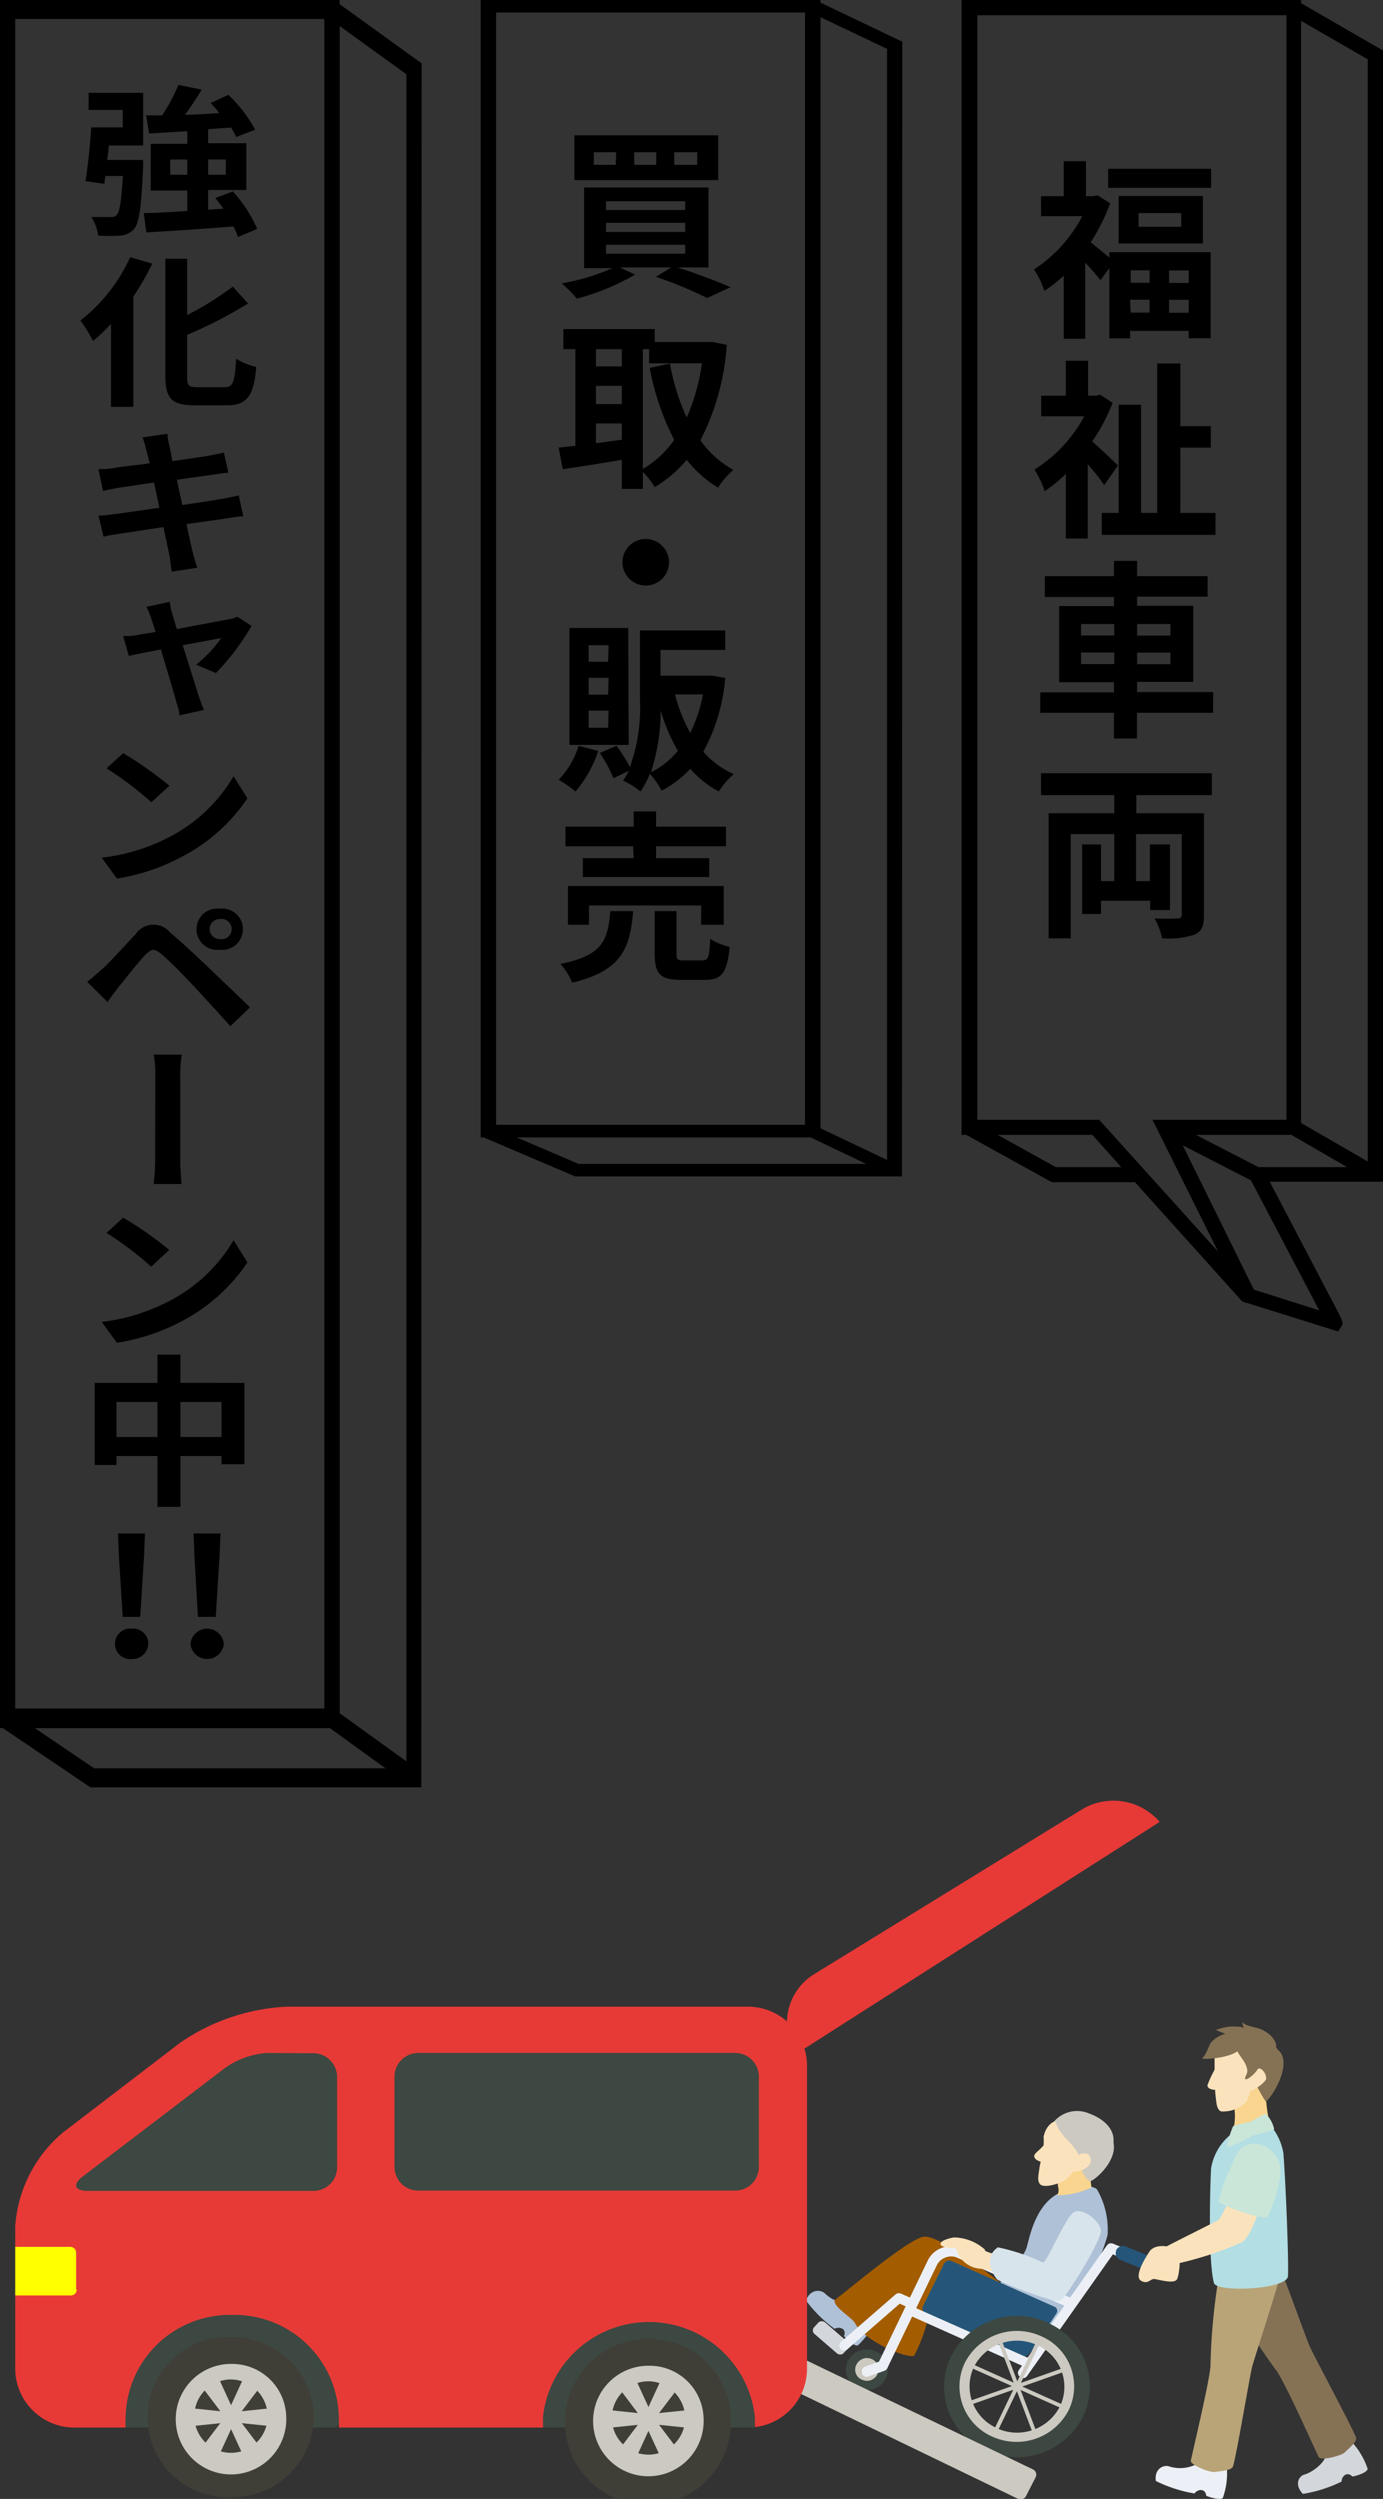 <svg id="レイヤー_1" data-name="レイヤー 1" xmlns="http://www.w3.org/2000/svg" viewBox="0 0 90.83 164.18"><rect x="0" y="0" width="90.83" height="164.18" fill="#333333" stroke="none"/><title>welfare_title_sp</title><path d="M87.09,161.29c-.12.6-1,1.18-1.4,1.28s-.7.68-.12,1.28a9.11,9.11,0,0,0,2.54-.81c0-.36.37-.69.71-.33.48-.09,1-.32,1-.51a4.85,4.85,0,0,0-1.18-1.91" style="fill:#d3d7db"/><path d="M80.56,148.3a6.63,6.63,0,0,0,.2,2.62,43.63,43.63,0,0,0,3,4.74c.54.61,2.7,5.51,2.85,5.77s1.48-.08,1.71-.31.77-.66.75-.93-2.85-5.54-3.08-6.09-1.94-5.3-2.26-5.95" style="fill:#857255"/><path d="M83.39,139.51a9.38,9.38,0,0,1-.23-2.9l-1.42.34L81,138.16a3.69,3.69,0,0,1-.15,2.22,6.28,6.28,0,0,0,2.52-.87Z" style="fill:#f9d58f"/><path d="M78.71,161.83a2.4,2.4,0,0,1-1.91.22c-.37-.14-1,.14-.89.95a9,9,0,0,0,2.54.82c.21-.3.72-.35.77.15.44.19,1,.28,1.09.14a4.72,4.72,0,0,0,.24-2.21" style="fill:#ecf0f6"/><path d="M81.49,147.65A6.88,6.88,0,0,0,80,149.86a40.88,40.88,0,0,0-.5,5.54c0,.8-1.25,6-1.29,6.27s1.24.79,1.57.74,1-.09,1.17-.31,1.14-6.09,1.3-6.66,1.72-5.37,1.86-6.08" style="fill:#b9a478"/><path d="M79.73,150c-.41-1.5-.24-6.78-.19-7.54a3.6,3.6,0,0,1,1.81-2.57c.92-.33,1.59-.85,1.89-.47a3.83,3.83,0,0,1,1.05,2.05c.18,2.45.35,7.18.3,8.07s-4.68,1.09-4.86.46Z" style="fill:#b2dee4"/><path d="M81,139.67c-.14.27-.51,1.36-.37,1.43a9.53,9.53,0,0,0,1.63-.78c.21-.09,1.37-.3,1.42-.45a2,2,0,0,0-.56-1,8.75,8.75,0,0,0-1,.54,10,10,0,0,0-1.07.25Z" style="fill:#c9e6d9"/><path d="M80.11,137c0,.22-.09.3-.31.3s-.5-.08-.5-.3a7.62,7.62,0,0,1,.62-1.28c.09-.19.19,1.07.19,1.28Z" style="fill:#fae3bc"/><path d="M84.06,135.39c-.1,1.38-1.28,1.65-2.42,1.55a1.76,1.76,0,1,1,.34-3.49c1.14.1,2.15,1,2.08,1.94Z" style="fill:#857255"/><path d="M79.77,135.51c0,.25,0,1.66.06,2.14s.06.93.36,1.07a2.14,2.14,0,0,0,1.68-.64,3.75,3.75,0,0,0,.33-1.62c0-2.34-2.52-2.9-2.43-1Z" style="fill:#fae3bc"/><path d="M82.46,136.89a12.66,12.66,0,0,0,.67,1.19c.41-.26,2-2.81.61-3.53" style="fill:#857255"/><path d="M82,136.36c.11-.31.67-.59.87-.39a.8.8,0,0,1,.29.59c0,.22-1,1-1.28.79" style="fill:#fae3bc"/><path d="M83.82,134.48c0-.6-.71-1.12-1.33-1.26s-.89-.27-.86-.38-.35.46,1,1" style="fill:#857255"/><path d="M81.11,133.58a1.86,1.86,0,0,0-1.58.62c-.16.25-.32.82-.56,1s2.58,0,2.51-.81" style="fill:#857255"/><path d="M82.53,133.81a1.67,1.67,0,0,0-1.39-.66c-.74-.06-1.26.27-1.33.19a7.94,7.94,0,0,0,1.8.61" style="fill:#857255"/><path d="M81.26,134.2c-.2.3,0,.62.28,1s.48.8.32,1.1c-.41.77.74-.07.88-.64" style="fill:#857255"/><path d="M76.58,147.61c.41-.23,3.16-1.59,3.46-1.77.41-.51,1.3-3,2.38-2.73s0,3.44-.79,4.18a22.63,22.63,0,0,1-4.46,1.46" style="fill:#fae3bc"/><path d="M83.29,145.58a9.1,9.1,0,0,0,.77-2.47,1.87,1.87,0,0,0-1.26-2.21c-1.53-.34-1.71,1-2.08,1.72a9.69,9.69,0,0,0-.69,2c0,.22,3,1.34,3.26,1Z" style="fill:#c9e6d9"/><path d="M56,151.34a2.37,2.37,0,0,1-1.81-.65c-.27-.28-1-.31-1.25.46A8.58,8.58,0,0,0,54.81,153c.34-.17.81,0,.62.48.31.37.73.68.91.61a4.84,4.84,0,0,0,1.26-1.88" style="fill:#aec1d7"/><path d="M55,151c-.75.27,1,1.27,1.15,1.63.71,1.28,3.58,2.4,3.9,2.12a10.65,10.65,0,0,0,.91-2.48,8.24,8.24,0,0,1,2.43,0l2.77-1.93s-4.41-3.62-5.54-3.38-5.52,4-5.62,4Z" style="fill:#a35c00"/><path d="M65.51,150.43c.15-.84,1.65-1.79,1.94-2.85.2-.75.65-3,2.37-3.6.87-.32,1.92-.47,2.23-.13a5.3,5.3,0,0,1,.69,3c-.6,2.18-1.65,3.54-3.88,6.46-.46.61-3.46-2.3-3.35-2.91Z" style="fill:#aec1d7"/><path d="M71.69,143.71a3.77,3.77,0,0,1,.18-2.05l-1.21.12-1.14,1.38c-.16.56.13.51-.07,1.07a5.17,5.17,0,0,0,2.24-.52Z" style="fill:#f9d58f"/><path d="M55.41,154.6a.33.33,0,0,1-.46,0l-1.47-1.27a.3.3,0,0,1,0-.44l.26-.29a.34.34,0,0,1,.47,0l1.46,1.27a.31.31,0,0,1,0,.45l-.27.28Z" style="fill:#d3d7db"/><path d="M67.59,154.63a.46.46,0,0,1-.54.15L60.79,152a.35.35,0,0,1-.17-.48L62,148.72a.39.39,0,0,1,.49-.17l6.76,3a.3.3,0,0,1,.13.45l-1.74,2.61Z" style="fill:#255679"/><path d="M58.19,156.25a1.4,1.4,0,0,1-1.83.65,1.3,1.3,0,0,1-.67-1.77,1.4,1.4,0,0,1,1.83-.65,1.32,1.32,0,0,1,.67,1.77Z" style="fill:#3c4841"/><path d="M57.62,156a.76.76,0,0,1-1,.35.71.71,0,0,1-.37-1,.77.77,0,0,1,1-.36.72.72,0,0,1,.36,1Z" style="fill:#ccc9c1"/><path d="M67,156.16a.31.31,0,0,1-.09-.44l5.79-8.2a.33.33,0,0,1,.4-.11l2.72,1.11a.32.32,0,0,1,.17.42.34.34,0,0,1-.43.17l-2.47-1-5.64,8a.34.34,0,0,1-.41.11l0,0Z" style="fill:#ecf0f6"/><path d="M73.3,147.85a.5.5,0,0,1,.65-.25l1.9.78a.46.46,0,0,1,.26.62.49.49,0,0,1-.64.25l-1.91-.78h0a.48.48,0,0,1-.25-.62Z" style="fill:#255679"/><path d="M55.21,154.32a.3.3,0,0,1,0-.44l3.61-3.14a.34.34,0,0,1,.35-.05l.84.37a.32.32,0,0,1,.16.42.34.34,0,0,1-.44.16l-.64-.29-3.44,3a.36.36,0,0,1-.36.05.25.25,0,0,1-.1-.08Z" style="fill:#ecf0f6"/><path d="M56.62,155.89a.31.31,0,0,1,.19-.4l.92-.33,3.21-6.66a1.67,1.67,0,0,1,2.18-.77L70.38,151a.3.3,0,0,1,.16.42.33.33,0,0,1-.43.16l-7.27-3.26a1,1,0,0,0-.75,0,1,1,0,0,0-.56.5l-3.26,6.78a.35.35,0,0,1-.18.16l-1.05.37a.31.31,0,0,1-.25,0,.3.3,0,0,1-.17-.18Z" style="fill:#ecf0f6"/><path d="M59.69,152.13a.32.32,0,0,1-.16-.42.35.35,0,0,1,.44-.15L67.71,155a.3.3,0,0,1,.16.42.33.33,0,0,1-.43.15l-7.75-3.47Z" style="fill:#ecf0f6"/><polygon points="65.2 160.4 64.97 160.29 68.39 153.16 68.63 153.27 65.2 160.4 65.2 160.4" style="fill:#ccc9c1"/><polygon points="63.05 155.24 63.16 155.01 70.54 158.32 70.44 158.55 63.05 155.24 63.05 155.24" style="fill:#ccc9c1"/><polygon points="63.02 158.25 62.93 158.01 70.58 155.31 70.67 155.55 63.02 158.25 63.02 158.25" style="fill:#ccc9c1"/><polygon points="65.28 153.13 65.52 153.05 68.32 160.43 68.08 160.51 65.28 153.13 65.28 153.13" style="fill:#ccc9c1"/><path d="M65.48,159.53a3,3,0,0,1-1.53-4,3.18,3.18,0,0,1,4.16-1.46,3,3,0,0,1,1.52,4,3.17,3.17,0,0,1-4.15,1.47ZM68.6,153a4.35,4.35,0,0,0-5.7,2A4.08,4.08,0,0,0,65,160.55a4.36,4.36,0,0,0,5.7-2A4.07,4.07,0,0,0,68.6,153Z" style="fill:#ccc9c1"/><path d="M65.2,160.1a3.6,3.6,0,0,1-1.84-4.85,3.84,3.84,0,0,1,5-1.77,3.59,3.59,0,0,1,1.84,4.84,3.85,3.85,0,0,1-5,1.78Zm3.61-7.51a4.86,4.86,0,0,0-6.36,2.25A4.55,4.55,0,0,0,64.78,161a4.85,4.85,0,0,0,6.36-2.25,4.56,4.56,0,0,0-2.33-6.14Z" style="fill:#3c4841"/><path d="M68.72,141.8c-.06.21-.16.27-.37.22s-.47-.2-.42-.41.53-.43.94-1.09c.12-.19-.09,1.07-.15,1.28Z" style="fill:#fae3bc"/><path d="M73,141.25c-.58,1.28-1.67,1.29-2.75.91a1.87,1.87,0,0,1-1.32-2.32,2,2,0,0,1,2.56-1c1.07.38,2,1.22,1.51,2.38Z" style="fill:#ccc9c1"/><path d="M69.32,139.38c-.22,0-.65.35-.78,1a4.67,4.67,0,0,1-.06,1.09c-.09.37-.18.74-.21.94-.06.48-.18.91.07,1.12s1.13,0,1.62-.31c.26-.19.92-.9.91-1.39,0-.8-1.32-1.44-1.55-2.45Z" style="fill:#fae3bc"/><path d="M71,142.32a1.43,1.43,0,0,0,.59,1c.46-.15,2.26-1.8,1.28-3.1" style="fill:#ccc9c1"/><path d="M70.64,141.74c.17-.25.72-.37.87-.16.59.83-1,1.31-1.22,1" style="fill:#fae3bc"/><path d="M64.72,147.83a3.12,3.12,0,0,0-2.06-.83c-.47.07-1,.27-.87.49s1,.22,1,.22a1.77,1.77,0,0,0,1.66,1.35,3.79,3.79,0,0,1,1.19.35,4.69,4.69,0,0,0,0-1.16c-.08-.22-.61-.13-1-.42Z" style="fill:#fae3bc"/><path d="M65.52,147.67a1.09,1.09,0,0,0-.48,1.19,2.25,2.25,0,0,0,.44.89c.16.17,3.77,1.6,4.16,1.4s2.74-4,2.66-4.63-1.18-1.46-1.74-1.2-1.85,3.46-2.07,3.32a13.4,13.4,0,0,0-3-1Z" style="fill:#d8e4eb"/><path d="M67.38,164a.4.4,0,0,1-.53.17L50.1,156.07a.37.37,0,0,1-.18-.51l.63-1.22a.4.4,0,0,1,.53-.17l16.76,8.07a.38.38,0,0,1,.18.51L67.38,164Z" style="fill:#ccc9c1"/><path d="M14.72,146.24c-3.84,0-9,4.72-9,8.43,0,.23,2.47,4.59,2.5,4.82H22.1c0-.23,2.49-3,2.54-3.22,1.8-8.23-6.07-10-9.92-10Z" style="fill:#3c4841"/><path d="M42.59,149.21c-3.85,0-10.86,1.52-10.86,5.23,0,.24,3.91,4.82,3.93,5.05H49.05a3.59,3.59,0,0,0,.47,0c0-.22,1.5-4.8,1.57-5,1.3-4.13-4.65-5.23-8.5-5.23Z" style="fill:#3c4841"/><path d="M20.62,158.81a5.35,5.35,0,0,1-5.44,5.25,5.26,5.26,0,1,1,0-10.51,5.35,5.35,0,0,1,5.44,5.26Z" style="fill:#403f37"/><path d="M18.8,158.81a3.63,3.63,0,1,1-3.63-3.5,3.56,3.56,0,0,1,3.63,3.5Z" style="fill:#ccc9c1"/><path d="M17.58,158.81a2.41,2.41,0,1,1-2.4-2.48,2.44,2.44,0,0,1,2.4,2.48Z" style="fill:#403f37"/><polygon points="16.82 158.96 12.37 159.42 12.37 158.2 16.82 158.66 16.82 158.96 16.82 158.96" style="fill:#ccc9c1"/><polygon points="13.53 158.96 17.98 159.42 17.98 158.2 13.53 158.66 13.53 158.96 13.53 158.96" style="fill:#ccc9c1"/><polygon points="16.13 157.51 14.32 161.46 13.22 160.85 15.86 157.36 16.13 157.51 16.13 157.51" style="fill:#ccc9c1"/><polygon points="14.49 160.25 17.13 156.76 16.03 156.16 14.22 160.1 14.49 160.25 14.49 160.25" style="fill:#ccc9c1"/><polygon points="14.49 157.36 17.13 160.85 16.03 161.46 14.22 157.51 14.49 157.36 14.49 157.36" style="fill:#ccc9c1"/><polygon points="16.13 160.1 14.32 156.16 13.22 156.76 15.86 160.25 16.13 160.1 16.13 160.1" style="fill:#ccc9c1"/><path d="M48,158.93a5.45,5.45,0,1,1-5.44-5.26A5.34,5.34,0,0,1,48,158.93Z" style="fill:#403f37"/><path d="M46.21,158.93a3.63,3.63,0,1,1-3.62-3.5,3.55,3.55,0,0,1,3.62,3.5Z" style="fill:#ccc9c1"/><path d="M45,158.93a2.41,2.41,0,1,1-2.41-2.48A2.44,2.44,0,0,1,45,158.93Z" style="fill:#403f37"/><polygon points="44.23 159.07 39.78 159.53 39.78 158.32 44.23 158.78 44.23 159.07 44.23 159.07" style="fill:#ccc9c1"/><polygon points="40.95 159.07 45.4 159.53 45.4 158.32 40.95 158.78 40.95 159.07 40.95 159.07" style="fill:#ccc9c1"/><polygon points="43.54 157.63 41.73 161.58 40.64 160.97 43.27 157.48 43.54 157.63 43.54 157.63" style="fill:#ccc9c1"/><polygon points="41.9 160.37 44.54 156.88 43.45 156.27 41.63 160.22 41.9 160.37 41.9 160.37" style="fill:#ccc9c1"/><polygon points="41.9 157.48 44.54 160.97 43.45 161.58 41.63 157.63 41.9 157.48 41.9 157.48" style="fill:#ccc9c1"/><polygon points="43.54 160.22 41.73 156.27 40.64 156.88 43.27 160.37 43.54 160.22 43.54 160.22" style="fill:#ccc9c1"/><path d="M3.16,149.21,1,150.8v4.89A3.89,3.89,0,0,0,5,159.49H8.25a5.17,5.17,0,0,1,0-.68,6.85,6.85,0,0,1,7-6.72,6.85,6.85,0,0,1,7,6.72,5.17,5.17,0,0,1,0,.68H35.66c0-.23,0-.45,0-.68a7,7,0,0,1,13.92,0c0,.22,0,.43,0,.65A3.86,3.86,0,0,0,53,155.69V135.64a3.88,3.88,0,0,0-3.94-3.8H18.83a13.47,13.47,0,0,0-7,2.37l-7.7,5.9A8.85,8.85,0,0,0,1,146.27v1.34" style="fill:#e73a37"/><path d="M76.16,119.7a4,4,0,0,0-5.15-.79L53.49,129.69a3.75,3.75,0,0,0-1.2,5.25" style="fill:#e73a37"/><path d="M5,150.42V148a.38.38,0,0,0-.39-.38H1v3.19H4.65a.38.38,0,0,0,.39-.38Z" style="fill:#ff0"/><path d="M49.84,136.4a1.56,1.56,0,0,0-1.58-1.52H27.49a1.56,1.56,0,0,0-1.58,1.52v6a1.55,1.55,0,0,0,1.58,1.52H48.26a1.55,1.55,0,0,0,1.58-1.52v-6Z" style="fill:#3c4841"/><path d="M17.57,134.88a5.4,5.4,0,0,0-2.81,1L5.43,143c-.68.52-.53.94.34.94H20.56a1.55,1.55,0,0,0,1.58-1.52v-6a1.56,1.56,0,0,0-1.58-1.52Z" style="fill:#3c4841"/><path d="M75.49,147.93c-.36.55-1,1.64-.56,1.91s.62-.11.85-.11,1.36.38,1.53,0,.28-1.69,0-1.91-1.42-.49-1.82.11Z" style="fill:#fae3bc"/><path d="M90.83,3.32,85.45.21V0H63.15V74.56h.31l5.62,3.11h5.46l6.95,7.73a.8.8,0,0,0,.13.13v0h.06a.35.35,0,0,0,.21.07l6,1.88.21-.34c.15-.24.15-.24-.78-2l-3.93-7.5h7.45v-.49h0Zm-1,.58V76.31l-4.38-2.53V1.37ZM78.54,74.56h6.27l3.66,2.12H82.65Zm-9.2,2.12-3.82-2.12h6.22l1.9,2.12Zm2.85-3.11h-8V1h20.3V73.57H75.69L80,82.23ZM82.35,84.73l-4.67-9.48,4.48,2.3c1.31,2.51,3.47,6.61,4.48,8.54Z"/><path d="M59.26,2.74,53.88.17V0H31.57V74.73h.2l6,2.56H59.24v-.41h0Zm-1,.47v73l-4.37-2.08V1.13ZM32.58.82H52.87V73.9H32.58Zm1.36,73.91h19.3l3.65,1.74H38Z"/><path d="M27.69,4.16,22.3.27V0H0V113.54H.19l5.75,3.89H27.67v-.62h0Zm-1,.72V115.72l-4.38-3.16V1.71ZM1,1.25H21.3v111H1ZM2.29,113.54H21.67l3.65,2.64H6.19Z"/><path d="M72.86,16.57h6.65v5.65H78.07v-.48H74.22v.49H72.86V17.61l-.59.8a14.18,14.18,0,0,0-1-1.15v5H69.86V18.11a9,9,0,0,1-1.27,1,5.77,5.77,0,0,0-.68-1.41,9.29,9.29,0,0,0,3.17-3.5H68.37V12.89h1.49v-2.3h1.46v2.3h.51l.26-.06.82.53a12.76,12.76,0,0,1-1.28,2.56c.34.26.88.72,1.23,1Zm6.68-5.48v1.25H72.78V11.09ZM79,12.88V16H73.47V12.88Zm-4.74,4.88v.82h1.24v-.82Zm0,2.78h1.24v-.85H74.22ZM77.58,14h-2.8v.9h2.8Zm.49,3.77H76.78v.82h1.29Zm0,2.78v-.85H76.78v.85Z"/><path d="M72.52,31.87a15.42,15.42,0,0,0-1.08-1.37v4.88H70V31.14a10.13,10.13,0,0,1-1.39,1.13,6.42,6.42,0,0,0-.67-1.42,9.29,9.29,0,0,0,3.27-3.5H68.38V26H70v-2.3h1.46V26H72l.25-.07.82.54A12,12,0,0,1,71.73,29c.55.48,1.45,1.34,1.69,1.59Zm7.31,1.83v1.44H72.36V33.7h1.11V26.59h1.47V33.7H76V23.88h1.52V28h2v1.41h-2V33.7Z"/><path d="M79.67,46.83h-5v1.69H73.16V46.83H68.32V45.49h4.84v-.67h-3.6v-5h3.6v-.6H68.62V37.85h4.54v-1h1.52v1h4.63V39.2H74.68v.6h3.69v5H74.68v.67h5ZM71,41.75h2.18V41H71Zm2.18,1.88v-.76H71v.76ZM74.68,41v.76h2.19V41Zm2.19,1.88H74.68v.76h2.19Z"/><path d="M74.63,52.24v1.19h4.44v6.71c0,.7-.15,1.06-.63,1.27a5.35,5.35,0,0,1-2.12.23,4.57,4.57,0,0,0-.49-1.3,13.19,13.19,0,0,0,1.5,0c.21,0,.28-.06.28-.25V54.8h-3v3.09h.91V55.48h1.32v4.31H75.54v-.61H72.31v.87H71.07V55.48h1.24v2.41h.87V54.8H70.32v6.85H68.87V53.43h4.31V52.24H68.37V50.8H79.59v1.44Z"/><path d="M5.82,6.1H9.4V9.56H7.14c0,.32-.06.64-.1.95H9.4l0,.48c-.12,2.59-.25,3.67-.6,4.06a1.37,1.37,0,0,1-.9.43,12.57,12.57,0,0,1-1.45,0A3,3,0,0,0,6,14.26c.51,0,1,0,1.24,0a.47.47,0,0,0,.42-.13c.19-.17.31-.88.41-2.57H6.92l-.07.52-1.24-.18c.16-.93.31-2.37.38-3.53H8.06V7.22H5.82Zm9.81,9.47a4.25,4.25,0,0,0-.3-.69c-2.05.16-4.17.3-5.72.39L9.44,14c.79,0,1.79-.07,2.86-.14V12.52H9.9V9.45h2.4V8.62l-2.51.15L9.6,7.58l1.05,0a12.38,12.38,0,0,0,1.07-2l1.53.31c-.34.56-.73,1.14-1.1,1.65.73,0,1.49-.06,2.26-.11-.18-.22-.38-.46-.58-.66L15,6.23a9.5,9.5,0,0,1,1.76,2.29L15.51,9a3.6,3.6,0,0,0-.34-.62l-1.5.11v.92h2.51v3.07H13.67v1.3l1-.07c-.17-.24-.35-.48-.53-.7l1.15-.43a8.86,8.86,0,0,1,1.6,2.46ZM12.3,11.48v-1H11.18v1Zm1.37-1v1h1.16v-1Z"/><path d="M10,17.32a18.15,18.15,0,0,1-1.24,2.16v7.25H7.29V21.28a13.76,13.76,0,0,1-1.18,1.13,8.94,8.94,0,0,0-.83-1.35A11.14,11.14,0,0,0,8.55,16.9Zm4.75,8.12c.57,0,.67-.36.76-1.87a4.43,4.43,0,0,0,1.32.54c-.17,1.84-.54,2.52-1.95,2.52H12.79c-1.5,0-1.93-.43-1.93-1.94V17h1.43V20.7a20.54,20.54,0,0,0,3-1.87l1,1.11A29.23,29.23,0,0,1,12.29,22v2.7c0,.63.09.74.66.74Z"/><path d="M9.6,29.53a4.92,4.92,0,0,0-.24-.79L11,28.5c0,.21.07.56.13.8s.1.5.19,1l2.29-.34c.36-.07.8-.15,1.09-.23L15,31.06c-.25,0-.72.09-1.06.13l-2.32.33c.1.52.24,1.1.35,1.66,1.05-.15,2-.3,2.52-.39s.89-.17,1.19-.24l.3,1.37c-.3,0-.78.09-1.22.16l-2.52.35c.19.85.34,1.55.42,1.87s.19.68.3,1l-1.68.26c-.06-.39-.09-.74-.15-1.05s-.21-1-.4-1.88l-2.77.42c-.51.08-.9.14-1.16.21l-.33-1.38c.3,0,.84-.08,1.2-.12l2.8-.4c-.12-.55-.24-1.13-.36-1.66l-2.27.34c-.37.06-.67.12-1.07.22l-.31-1.44c.36,0,.72,0,1.08-.08s1.3-.16,2.29-.3Z"/><path d="M11.31,40.33c.07.24.18.57.3,1L15,40.69a2.13,2.13,0,0,0,.59-.17l.93.6a15.49,15.49,0,0,1-2.34,3.1l-1.3-.55a8.21,8.21,0,0,0,1.65-1.75L12,42.39c.43,1.35.89,2.84,1.07,3.4.07.19.23.65.33.85L11.78,47c0-.29-.13-.64-.21-.92-.15-.57-.61-2.08-1-3.41-.94.18-1.76.34-2.11.42l-.37-1.3c.37,0,.73,0,1.13-.11l1-.16-.29-.9a3.94,3.94,0,0,0-.32-.75l1.54-.33C11.18,39.77,11.23,40.06,11.31,40.33Z"/><path d="M11.11,55a10.45,10.45,0,0,0,4.23-4l.91,1.45A11.68,11.68,0,0,1,12,56.26a13.48,13.48,0,0,1-4.32,1.46l-1-1.37A12.7,12.7,0,0,0,11.11,55Zm0-3.36L9.94,52.71A22.45,22.45,0,0,0,7,50.48l1.09-1A24.27,24.27,0,0,1,11.12,51.62Z"/><path d="M6.68,63.7c.53-.47,1.43-1.48,2.23-2.33a1.42,1.42,0,0,1,2.27-.1c.79.67,1.67,1.49,2.38,2.17l2.86,2.74-1.29,1.24c-.78-.87-1.76-1.94-2.44-2.67S11,63,10.56,62.65s-.61-.31-1,.07-1.28,1.54-1.76,2.11c-.25.32-.52.69-.74,1L5.73,64.51C6.07,64.24,6.32,64,6.68,63.7Zm7.75-4a1.36,1.36,0,1,1,0,2.7,1.36,1.36,0,1,1,0-2.7Zm0,2a.67.67,0,1,0,0-1.32.66.66,0,1,0,0,1.32Z"/><path d="M10.2,70.76a7.78,7.78,0,0,0-.1-1.47h1.84a7.73,7.73,0,0,0-.1,1.47v5.16a15.77,15.77,0,0,0,.09,1.87H10.09a13.46,13.46,0,0,0,.1-1.87C10.19,75.2,10.2,71.67,10.2,70.76Z"/><path d="M11.11,85.48a10.38,10.38,0,0,0,4.23-4l.91,1.46A11.77,11.77,0,0,1,12,86.77a13.47,13.47,0,0,1-4.32,1.45l-1-1.37A12.7,12.7,0,0,0,11.11,85.48Zm0-3.36-1.18,1.1A22.48,22.48,0,0,0,7,81l1.09-1A24.27,24.27,0,0,1,11.12,82.12Z"/><path d="M16.05,90.86V96.2h-1.5v-.54h-2.7V99H10.34V95.66H7.65v.59H6.22V90.86h4.12V89h1.51v1.85Zm-5.71,3.55v-2.3H7.65v2.3Zm4.21,0v-2.3h-2.7v2.3Z"/><path d="M7.55,108a1,1,0,0,1,1.09-1,1,1,0,0,1,1.1,1,1.05,1.05,0,0,1-1.1,1A1,1,0,0,1,7.55,108Zm.26-5.77-.06-1.48H9.52l-.06,1.48-.25,4H8.06Z"/><path d="M12.51,108a1.1,1.1,0,0,1,2.19,0,1.1,1.1,0,0,1-2.19,0Zm.26-5.77-.06-1.48h1.77l-.06,1.48-.25,4H13Z"/><path d="M44.5,17.57c1.27.41,2.64.93,3.48,1.3l-1.54.71a26,26,0,0,0-3.36-1.39l1-.62H40.71l1,.47a15.5,15.5,0,0,1-3.82,1.58,8.6,8.6,0,0,0-1-1,14.7,14.7,0,0,0,3.33-1H38.36V12.32h8.17v5.25Zm2.67-5.74H37.72V8.89h9.45ZM40.47,10H39v.83h1.44ZM39.8,13.8H45v-.58H39.8Zm0,1.44H45v-.6H39.8Zm0,1.43H45v-.59H39.8ZM43.1,10H41.65v.83H43.1Zm2.69,0H44.28v.83h1.51Z"/><path d="M47.73,22.66A16,16,0,0,1,46,28.93a6.58,6.58,0,0,0,2.16,1.94,5.3,5.3,0,0,0-1,1.17,7.68,7.68,0,0,1-2.06-1.83A8.11,8.11,0,0,1,43,32a5.33,5.33,0,0,0-.78-1v1.12H40.84V30.21c-1.38.24-2.77.45-3.88.62l-.27-1.42,1.1-.12V22.94H37V21.62h6v.85h3.58l.24,0Zm-8.59.28v1.13h1.7V22.94Zm0,3.61h1.7v-1.2h-1.7Zm0,2.57,1.7-.23V27.82h-1.7Zm3.08,1.69a6.53,6.53,0,0,0,2.06-1.91,17.17,17.17,0,0,1-1.61-4.73L44,23.89a14.52,14.52,0,0,0,1.1,3.54,13.29,13.29,0,0,0,1-3.56H42.63v-.93h-.41Z"/><path d="M43.94,36.94a1.53,1.53,0,1,1-1.53-1.53A1.54,1.54,0,0,1,43.94,36.94Z"/><path d="M39.29,49.34A8.12,8.12,0,0,1,37.8,52a8.76,8.76,0,0,0-1.11-.77A5.48,5.48,0,0,0,38,49Zm2-.4H37.4V41.26h3.86Zm-1.32-6.55H38.66v1.09h1.28Zm0,2.14H38.66v1.11h1.28Zm0,2.16H38.66v1.12h1.28Zm7.66-2.15a12.2,12.2,0,0,1-1.44,4.85,5.81,5.81,0,0,0,2,1.47A5,5,0,0,0,47.21,52a6.48,6.48,0,0,1-1.87-1.49,7.23,7.23,0,0,1-1.89,1.44,5,5,0,0,0-.77-1.11A5.42,5.42,0,0,1,42.06,52a5.67,5.67,0,0,0-1.14-.72,3.35,3.35,0,0,0,.37-.63l-1,.48a8.58,8.58,0,0,0-.9-1.66l1.1-.47a9.8,9.8,0,0,1,.88,1.4,11.67,11.67,0,0,0,.66-4.49V41.42h5.6V42.7H43.38v1.69h3.15l.23,0Zm-3.1,4.81a12.2,12.2,0,0,1-1.14-2.67,13.15,13.15,0,0,1-.64,4.06A5.31,5.31,0,0,0,44.5,49.35Zm-.2-3.73a10.34,10.34,0,0,0,1,2.53,9.4,9.4,0,0,0,.84-2.53Z"/><path d="M41.58,59.86c-.19,2.4-.72,3.92-4,4.7a4.13,4.13,0,0,0-.78-1.23c2.84-.55,3.13-1.63,3.28-3.47Zm0-4.26H37.14V54.31h4.48v-1h1.47v1h4.59V55.6H43.09v.78h3.49v1.24h-8.3V56.38h3.34Zm4.47,5.16V59.49H38.68v1.27H37.3V58.21H47.53v2.55Zm.07,2.34c.4,0,.47-.2.52-1.42a4,4,0,0,0,1.28.53c-.16,1.73-.53,2.17-1.65,2.17H44.76C43.38,64.38,43,64,43,62.69V59.86h1.43v2.82c0,.37.08.42.51.42Z"/></svg>